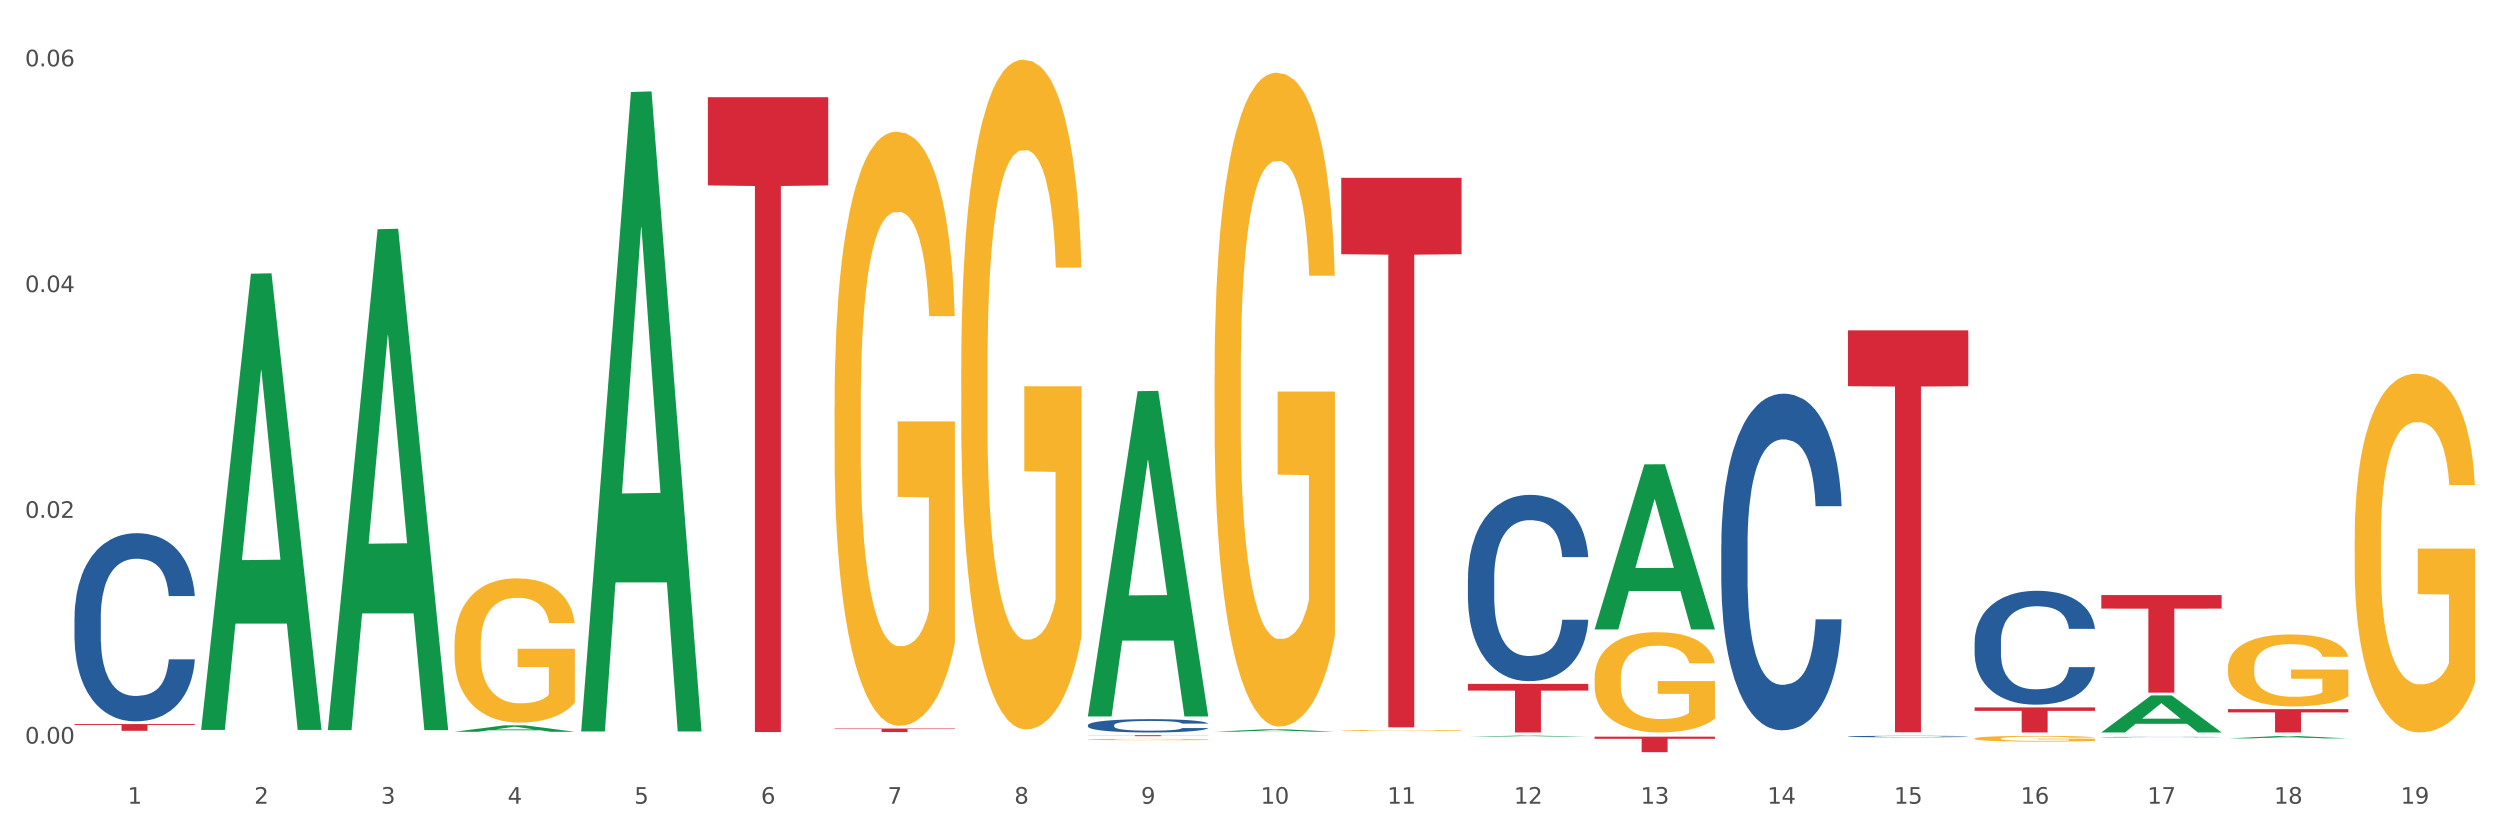 <?xml version="1.0" encoding="utf-8" standalone="no"?>
<!DOCTYPE svg PUBLIC "-//W3C//DTD SVG 1.1//EN"
  "http://www.w3.org/Graphics/SVG/1.1/DTD/svg11.dtd">
<svg xmlns:xlink="http://www.w3.org/1999/xlink" width="1080pt" height="360pt" viewBox="0 0 1080 360" xmlns="http://www.w3.org/2000/svg" version="1.1">
 <rect x="0" y="0" width="1080" height="360" fill="#333333" stroke="none"/>
 <defs>
  <style type="text/css">*{stroke-linejoin: round; stroke-linecap: butt}</style>
 </defs>
 <g id="figure_1">
  <g id="patch_1">
   <path d="M 0 360 
L 1080 360 
L 1080 0 
L 0 0 
z
" style="fill: #ffffff; stroke: #ffffff; stroke-linejoin: miter"/>
  </g>
  <g id="axes_1">
   <g id="matplotlib.axis_1">
    <g id="xtick_1">
     <g id="text_1">
      <!-- 1 -->
      <g style="fill: #4d4d4d" transform="translate(55.115 347.204) scale(0.096 -0.096)">
       <defs>
        <path id="DejaVuSans-31" d="M 794 531 
L 1825 531 
L 1825 4091 
L 703 3866 
L 703 4441 
L 1819 4666 
L 2450 4666 
L 2450 531 
L 3481 531 
L 3481 0 
L 794 0 
L 794 531 
z
" transform="scale(0.016)"/>
       </defs>
       <use xlink:href="#DejaVuSans-31"/>
      </g>
     </g>
    </g>
    <g id="xtick_2">
     <g id="text_2">
      <!-- 2 -->
      <g style="fill: #4d4d4d" transform="translate(109.839 347.204) scale(0.096 -0.096)">
       <defs>
        <path id="DejaVuSans-32" d="M 1228 531 
L 3431 531 
L 3431 0 
L 469 0 
L 469 531 
Q 828 903 1448 1529 
Q 2069 2156 2228 2338 
Q 2531 2678 2651 2914 
Q 2772 3150 2772 3378 
Q 2772 3750 2511 3984 
Q 2250 4219 1831 4219 
Q 1534 4219 1204 4116 
Q 875 4013 500 3803 
L 500 4441 
Q 881 4594 1212 4672 
Q 1544 4750 1819 4750 
Q 2544 4750 2975 4387 
Q 3406 4025 3406 3419 
Q 3406 3131 3298 2873 
Q 3191 2616 2906 2266 
Q 2828 2175 2409 1742 
Q 1991 1309 1228 531 
z
" transform="scale(0.016)"/>
       </defs>
       <use xlink:href="#DejaVuSans-32"/>
      </g>
     </g>
    </g>
    <g id="xtick_3">
     <g id="text_3">
      <!-- 3 -->
      <g style="fill: #4d4d4d" transform="translate(164.564 347.204) scale(0.096 -0.096)">
       <defs>
        <path id="DejaVuSans-33" d="M 2597 2516 
Q 3050 2419 3304 2112 
Q 3559 1806 3559 1356 
Q 3559 666 3084 287 
Q 2609 -91 1734 -91 
Q 1441 -91 1130 -33 
Q 819 25 488 141 
L 488 750 
Q 750 597 1062 519 
Q 1375 441 1716 441 
Q 2309 441 2620 675 
Q 2931 909 2931 1356 
Q 2931 1769 2642 2001 
Q 2353 2234 1838 2234 
L 1294 2234 
L 1294 2753 
L 1863 2753 
Q 2328 2753 2575 2939 
Q 2822 3125 2822 3475 
Q 2822 3834 2567 4026 
Q 2313 4219 1838 4219 
Q 1578 4219 1281 4162 
Q 984 4106 628 3988 
L 628 4550 
Q 988 4650 1302 4700 
Q 1616 4750 1894 4750 
Q 2613 4750 3031 4423 
Q 3450 4097 3450 3541 
Q 3450 3153 3228 2886 
Q 3006 2619 2597 2516 
z
" transform="scale(0.016)"/>
       </defs>
       <use xlink:href="#DejaVuSans-33"/>
      </g>
     </g>
    </g>
    <g id="xtick_4">
     <g id="text_4">
      <!-- 4 -->
      <g style="fill: #4d4d4d" transform="translate(219.288 347.204) scale(0.096 -0.096)">
       <defs>
        <path id="DejaVuSans-34" d="M 2419 4116 
L 825 1625 
L 2419 1625 
L 2419 4116 
z
M 2253 4666 
L 3047 4666 
L 3047 1625 
L 3713 1625 
L 3713 1100 
L 3047 1100 
L 3047 0 
L 2419 0 
L 2419 1100 
L 313 1100 
L 313 1709 
L 2253 4666 
z
" transform="scale(0.016)"/>
       </defs>
       <use xlink:href="#DejaVuSans-34"/>
      </g>
     </g>
    </g>
    <g id="xtick_5">
     <g id="text_5">
      <!-- 5 -->
      <g style="fill: #4d4d4d" transform="translate(274.012 347.204) scale(0.096 -0.096)">
       <defs>
        <path id="DejaVuSans-35" d="M 691 4666 
L 3169 4666 
L 3169 4134 
L 1269 4134 
L 1269 2991 
Q 1406 3038 1543 3061 
Q 1681 3084 1819 3084 
Q 2600 3084 3056 2656 
Q 3513 2228 3513 1497 
Q 3513 744 3044 326 
Q 2575 -91 1722 -91 
Q 1428 -91 1123 -41 
Q 819 9 494 109 
L 494 744 
Q 775 591 1075 516 
Q 1375 441 1709 441 
Q 2250 441 2565 725 
Q 2881 1009 2881 1497 
Q 2881 1984 2565 2268 
Q 2250 2553 1709 2553 
Q 1456 2553 1204 2497 
Q 953 2441 691 2322 
L 691 4666 
z
" transform="scale(0.016)"/>
       </defs>
       <use xlink:href="#DejaVuSans-35"/>
      </g>
     </g>
    </g>
    <g id="xtick_6">
     <g id="text_6">
      <!-- 6 -->
      <g style="fill: #4d4d4d" transform="translate(328.736 347.204) scale(0.096 -0.096)">
       <defs>
        <path id="DejaVuSans-36" d="M 2113 2584 
Q 1688 2584 1439 2293 
Q 1191 2003 1191 1497 
Q 1191 994 1439 701 
Q 1688 409 2113 409 
Q 2538 409 2786 701 
Q 3034 994 3034 1497 
Q 3034 2003 2786 2293 
Q 2538 2584 2113 2584 
z
M 3366 4563 
L 3366 3988 
Q 3128 4100 2886 4159 
Q 2644 4219 2406 4219 
Q 1781 4219 1451 3797 
Q 1122 3375 1075 2522 
Q 1259 2794 1537 2939 
Q 1816 3084 2150 3084 
Q 2853 3084 3261 2657 
Q 3669 2231 3669 1497 
Q 3669 778 3244 343 
Q 2819 -91 2113 -91 
Q 1303 -91 875 529 
Q 447 1150 447 2328 
Q 447 3434 972 4092 
Q 1497 4750 2381 4750 
Q 2619 4750 2861 4703 
Q 3103 4656 3366 4563 
z
" transform="scale(0.016)"/>
       </defs>
       <use xlink:href="#DejaVuSans-36"/>
      </g>
     </g>
    </g>
    <g id="xtick_7">
     <g id="text_7">
      <!-- 7 -->
      <g style="fill: #4d4d4d" transform="translate(383.461 347.204) scale(0.096 -0.096)">
       <defs>
        <path id="DejaVuSans-37" d="M 525 4666 
L 3525 4666 
L 3525 4397 
L 1831 0 
L 1172 0 
L 2766 4134 
L 525 4134 
L 525 4666 
z
" transform="scale(0.016)"/>
       </defs>
       <use xlink:href="#DejaVuSans-37"/>
      </g>
     </g>
    </g>
    <g id="xtick_8">
     <g id="text_8">
      <!-- 8 -->
      <g style="fill: #4d4d4d" transform="translate(438.185 347.204) scale(0.096 -0.096)">
       <defs>
        <path id="DejaVuSans-38" d="M 2034 2216 
Q 1584 2216 1326 1975 
Q 1069 1734 1069 1313 
Q 1069 891 1326 650 
Q 1584 409 2034 409 
Q 2484 409 2743 651 
Q 3003 894 3003 1313 
Q 3003 1734 2745 1975 
Q 2488 2216 2034 2216 
z
M 1403 2484 
Q 997 2584 770 2862 
Q 544 3141 544 3541 
Q 544 4100 942 4425 
Q 1341 4750 2034 4750 
Q 2731 4750 3128 4425 
Q 3525 4100 3525 3541 
Q 3525 3141 3298 2862 
Q 3072 2584 2669 2484 
Q 3125 2378 3379 2068 
Q 3634 1759 3634 1313 
Q 3634 634 3220 271 
Q 2806 -91 2034 -91 
Q 1263 -91 848 271 
Q 434 634 434 1313 
Q 434 1759 690 2068 
Q 947 2378 1403 2484 
z
M 1172 3481 
Q 1172 3119 1398 2916 
Q 1625 2713 2034 2713 
Q 2441 2713 2670 2916 
Q 2900 3119 2900 3481 
Q 2900 3844 2670 4047 
Q 2441 4250 2034 4250 
Q 1625 4250 1398 4047 
Q 1172 3844 1172 3481 
z
" transform="scale(0.016)"/>
       </defs>
       <use xlink:href="#DejaVuSans-38"/>
      </g>
     </g>
    </g>
    <g id="xtick_9">
     <g id="text_9">
      <!-- 9 -->
      <g style="fill: #4d4d4d" transform="translate(492.909 347.204) scale(0.096 -0.096)">
       <defs>
        <path id="DejaVuSans-39" d="M 703 97 
L 703 672 
Q 941 559 1184 500 
Q 1428 441 1663 441 
Q 2288 441 2617 861 
Q 2947 1281 2994 2138 
Q 2813 1869 2534 1725 
Q 2256 1581 1919 1581 
Q 1219 1581 811 2004 
Q 403 2428 403 3163 
Q 403 3881 828 4315 
Q 1253 4750 1959 4750 
Q 2769 4750 3195 4129 
Q 3622 3509 3622 2328 
Q 3622 1225 3098 567 
Q 2575 -91 1691 -91 
Q 1453 -91 1209 -44 
Q 966 3 703 97 
z
M 1959 2075 
Q 2384 2075 2632 2365 
Q 2881 2656 2881 3163 
Q 2881 3666 2632 3958 
Q 2384 4250 1959 4250 
Q 1534 4250 1286 3958 
Q 1038 3666 1038 3163 
Q 1038 2656 1286 2365 
Q 1534 2075 1959 2075 
z
" transform="scale(0.016)"/>
       </defs>
       <use xlink:href="#DejaVuSans-39"/>
      </g>
     </g>
    </g>
    <g id="xtick_10">
     <g id="text_10">
      <!-- 10 -->
      <g style="fill: #4d4d4d" transform="translate(544.58 347.204) scale(0.096 -0.096)">
       <defs>
        <path id="DejaVuSans-30" d="M 2034 4250 
Q 1547 4250 1301 3770 
Q 1056 3291 1056 2328 
Q 1056 1369 1301 889 
Q 1547 409 2034 409 
Q 2525 409 2770 889 
Q 3016 1369 3016 2328 
Q 3016 3291 2770 3770 
Q 2525 4250 2034 4250 
z
M 2034 4750 
Q 2819 4750 3233 4129 
Q 3647 3509 3647 2328 
Q 3647 1150 3233 529 
Q 2819 -91 2034 -91 
Q 1250 -91 836 529 
Q 422 1150 422 2328 
Q 422 3509 836 4129 
Q 1250 4750 2034 4750 
z
" transform="scale(0.016)"/>
       </defs>
       <use xlink:href="#DejaVuSans-31"/>
       <use xlink:href="#DejaVuSans-30" transform="translate(63.623 0)"/>
      </g>
     </g>
    </g>
    <g id="xtick_11">
     <g id="text_11">
      <!-- 11 -->
      <g style="fill: #4d4d4d" transform="translate(599.304 347.204) scale(0.096 -0.096)">
       <use xlink:href="#DejaVuSans-31"/>
       <use xlink:href="#DejaVuSans-31" transform="translate(63.623 0)"/>
      </g>
     </g>
    </g>
    <g id="xtick_12">
     <g id="text_12">
      <!-- 12 -->
      <g style="fill: #4d4d4d" transform="translate(654.028 347.204) scale(0.096 -0.096)">
       <use xlink:href="#DejaVuSans-31"/>
       <use xlink:href="#DejaVuSans-32" transform="translate(63.623 0)"/>
      </g>
     </g>
    </g>
    <g id="xtick_13">
     <g id="text_13">
      <!-- 13 -->
      <g style="fill: #4d4d4d" transform="translate(708.752 347.204) scale(0.096 -0.096)">
       <use xlink:href="#DejaVuSans-31"/>
       <use xlink:href="#DejaVuSans-33" transform="translate(63.623 0)"/>
      </g>
     </g>
    </g>
    <g id="xtick_14">
     <g id="text_14">
      <!-- 14 -->
      <g style="fill: #4d4d4d" transform="translate(763.477 347.204) scale(0.096 -0.096)">
       <use xlink:href="#DejaVuSans-31"/>
       <use xlink:href="#DejaVuSans-34" transform="translate(63.623 0)"/>
      </g>
     </g>
    </g>
    <g id="xtick_15">
     <g id="text_15">
      <!-- 15 -->
      <g style="fill: #4d4d4d" transform="translate(818.201 347.204) scale(0.096 -0.096)">
       <use xlink:href="#DejaVuSans-31"/>
       <use xlink:href="#DejaVuSans-35" transform="translate(63.623 0)"/>
      </g>
     </g>
    </g>
    <g id="xtick_16">
     <g id="text_16">
      <!-- 16 -->
      <g style="fill: #4d4d4d" transform="translate(872.925 347.204) scale(0.096 -0.096)">
       <use xlink:href="#DejaVuSans-31"/>
       <use xlink:href="#DejaVuSans-36" transform="translate(63.623 0)"/>
      </g>
     </g>
    </g>
    <g id="xtick_17">
     <g id="text_17">
      <!-- 17 -->
      <g style="fill: #4d4d4d" transform="translate(927.649 347.204) scale(0.096 -0.096)">
       <use xlink:href="#DejaVuSans-31"/>
       <use xlink:href="#DejaVuSans-37" transform="translate(63.623 0)"/>
      </g>
     </g>
    </g>
    <g id="xtick_18">
     <g id="text_18">
      <!-- 18 -->
      <g style="fill: #4d4d4d" transform="translate(982.374 347.204) scale(0.096 -0.096)">
       <use xlink:href="#DejaVuSans-31"/>
       <use xlink:href="#DejaVuSans-38" transform="translate(63.623 0)"/>
      </g>
     </g>
    </g>
    <g id="xtick_19">
     <g id="text_19">
      <!-- 19 -->
      <g style="fill: #4d4d4d" transform="translate(1037.098 347.204) scale(0.096 -0.096)">
       <use xlink:href="#DejaVuSans-31"/>
       <use xlink:href="#DejaVuSans-39" transform="translate(63.623 0)"/>
      </g>
     </g>
    </g>
    <g id="xtick_20"/>
    <g id="xtick_21"/>
    <g id="xtick_22"/>
    <g id="xtick_23"/>
    <g id="xtick_24"/>
    <g id="xtick_25"/>
    <g id="xtick_26"/>
    <g id="xtick_27"/>
    <g id="xtick_28"/>
    <g id="xtick_29"/>
    <g id="xtick_30"/>
    <g id="xtick_31"/>
    <g id="xtick_32"/>
    <g id="xtick_33"/>
    <g id="xtick_34"/>
    <g id="xtick_35"/>
    <g id="xtick_36"/>
    <g id="xtick_37"/>
   </g>
   <g id="matplotlib.axis_2">
    <g id="ytick_1">
     <g id="text_20">
      <!-- 0.00 -->
      <g style="fill: #4d4d4d" transform="translate(10.8 321.236) scale(0.096 -0.096)">
       <defs>
        <path id="DejaVuSans-2e" d="M 684 794 
L 1344 794 
L 1344 0 
L 684 0 
L 684 794 
z
" transform="scale(0.016)"/>
       </defs>
       <use xlink:href="#DejaVuSans-30"/>
       <use xlink:href="#DejaVuSans-2e" transform="translate(63.623 0)"/>
       <use xlink:href="#DejaVuSans-30" transform="translate(95.41 0)"/>
       <use xlink:href="#DejaVuSans-30" transform="translate(159.033 0)"/>
      </g>
     </g>
    </g>
    <g id="ytick_2">
     <g id="text_21">
      <!-- 0.02 -->
      <g style="fill: #4d4d4d" transform="translate(10.8 223.71) scale(0.096 -0.096)">
       <use xlink:href="#DejaVuSans-30"/>
       <use xlink:href="#DejaVuSans-2e" transform="translate(63.623 0)"/>
       <use xlink:href="#DejaVuSans-30" transform="translate(95.41 0)"/>
       <use xlink:href="#DejaVuSans-32" transform="translate(159.033 0)"/>
      </g>
     </g>
    </g>
    <g id="ytick_3">
     <g id="text_22">
      <!-- 0.04 -->
      <g style="fill: #4d4d4d" transform="translate(10.8 126.184) scale(0.096 -0.096)">
       <use xlink:href="#DejaVuSans-30"/>
       <use xlink:href="#DejaVuSans-2e" transform="translate(63.623 0)"/>
       <use xlink:href="#DejaVuSans-30" transform="translate(95.41 0)"/>
       <use xlink:href="#DejaVuSans-34" transform="translate(159.033 0)"/>
      </g>
     </g>
    </g>
    <g id="ytick_4">
     <g id="text_23">
      <!-- 0.06 -->
      <g style="fill: #4d4d4d" transform="translate(10.8 28.657) scale(0.096 -0.096)">
       <use xlink:href="#DejaVuSans-30"/>
       <use xlink:href="#DejaVuSans-2e" transform="translate(63.623 0)"/>
       <use xlink:href="#DejaVuSans-30" transform="translate(95.41 0)"/>
       <use xlink:href="#DejaVuSans-36" transform="translate(159.033 0)"/>
      </g>
     </g>
    </g>
    <g id="ytick_5"/>
    <g id="ytick_6"/>
    <g id="ytick_7"/>
   </g>
   <g id="PolyCollection_1">
    <path d="M 86.899 314.947 
L 86.953 314.762 
L 108.391 118.241 
L 117.288 118.056 
L 138.887 315.317 
L 128.597 315.317 
L 123.934 269.382 
L 101.799 269.382 
L 101.638 270.123 
L 97.136 315.317 
L 86.899 315.317 
L 86.899 314.947 
L 104.586 241.969 
L 121.147 241.784 
L 112.947 160.101 
L 112.84 159.731 
L 112.733 160.287 
L 104.532 241.784 
L 104.586 241.969 
L 86.899 314.947 
z
" clip-path="url(#p350caa1c01)" style="fill: #109648"/>
    <path d="M 907.763 257.056 
L 959.751 257.056 
L 959.751 262.918 
L 939.301 262.958 
L 939.301 299.24 
L 928.09 299.24 
L 928.09 262.958 
L 907.763 262.918 
L 907.763 257.095 
L 907.763 257.056 
z
" clip-path="url(#p350caa1c01)" style="fill: #d62839"/>
    <path d="M 853.039 305.589 
L 905.027 305.589 
L 905.027 307.094 
L 884.577 307.104 
L 884.577 316.422 
L 873.366 316.422 
L 873.366 307.104 
L 853.039 307.094 
L 853.039 305.599 
L 853.039 305.589 
z
" clip-path="url(#p350caa1c01)" style="fill: #d62839"/>
    <path d="M 798.315 142.701 
L 850.303 142.701 
L 850.303 166.831 
L 829.853 166.994 
L 829.853 316.337 
L 818.642 316.337 
L 818.642 166.994 
L 798.315 166.831 
L 798.315 142.864 
L 798.315 142.701 
z
" clip-path="url(#p350caa1c01)" style="fill: #d62839"/>
    <path d="M 688.866 318.227 
L 740.854 318.227 
L 740.854 319.161 
L 720.404 319.167 
L 720.404 324.95 
L 709.193 324.95 
L 709.193 319.167 
L 688.866 319.161 
L 688.866 318.233 
L 688.866 318.227 
z
" clip-path="url(#p350caa1c01)" style="fill: #d62839"/>
    <path d="M 634.142 295.427 
L 686.13 295.427 
L 686.13 298.345 
L 665.68 298.365 
L 665.68 316.422 
L 654.469 316.422 
L 654.469 298.365 
L 634.142 298.345 
L 634.142 295.447 
L 634.142 295.427 
z
" clip-path="url(#p350caa1c01)" style="fill: #d62839"/>
    <path d="M 579.418 76.814 
L 631.406 76.814 
L 631.406 109.805 
L 610.956 110.028 
L 610.956 314.211 
L 599.745 314.211 
L 599.745 110.028 
L 579.418 109.805 
L 579.418 77.037 
L 579.418 76.814 
z
" clip-path="url(#p350caa1c01)" style="fill: #d62839"/>
    <path d="M 469.969 317.589 
L 521.957 317.589 
L 521.957 317.651 
L 501.507 317.652 
L 501.507 318.037 
L 490.296 318.037 
L 490.296 317.652 
L 469.969 317.651 
L 469.969 317.59 
L 469.969 317.589 
z
" clip-path="url(#p350caa1c01)" style="fill: #d62839"/>
    <path d="M 360.521 314.736 
L 412.509 314.736 
L 412.509 314.945 
L 392.058 314.947 
L 392.058 316.243 
L 380.848 316.243 
L 380.848 314.947 
L 360.521 314.945 
L 360.521 314.737 
L 360.521 314.736 
z
" clip-path="url(#p350caa1c01)" style="fill: #d62839"/>
    <path d="M 305.796 41.983 
L 357.784 41.983 
L 357.784 80.097 
L 337.334 80.354 
L 337.334 316.245 
L 326.123 316.245 
L 326.123 80.354 
L 305.796 80.097 
L 305.796 42.241 
L 305.796 41.983 
z
" clip-path="url(#p350caa1c01)" style="fill: #d62839"/>
    <path d="M 32.175 312.8 
L 84.163 312.8 
L 84.163 313.205 
L 63.713 313.207 
L 63.713 315.714 
L 52.502 315.714 
L 52.502 313.207 
L 32.175 313.205 
L 32.175 312.802 
L 32.175 312.8 
z
" clip-path="url(#p350caa1c01)" style="fill: #d62839"/>
    <path d="M 32.175 266.863 
L 32.236 266.788 
L 32.236 264.709 
L 32.421 261.888 
L 33.097 256.691 
L 33.957 252.756 
L 35.432 248.153 
L 36.231 246.222 
L 37.275 244.069 
L 39.426 240.58 
L 41.884 237.61 
L 43.605 235.977 
L 44.895 234.937 
L 47.784 233.081 
L 49.443 232.264 
L 51.164 231.596 
L 52.638 231.151 
L 55.096 230.631 
L 57.063 230.408 
L 59.337 230.334 
L 61.242 230.408 
L 63.761 230.705 
L 67.448 231.596 
L 68.862 232.116 
L 70.767 233.007 
L 72.733 234.195 
L 74.331 235.383 
L 76.174 237.09 
L 78.079 239.318 
L 79.923 242.139 
L 81.213 244.738 
L 82.258 247.485 
L 83.18 250.826 
L 83.856 254.464 
L 84.163 257.508 
L 72.917 257.508 
L 72.61 254.761 
L 71.996 251.791 
L 71.381 249.786 
L 70.705 248.153 
L 69.66 246.297 
L 68.739 245.109 
L 67.202 243.698 
L 65.789 242.807 
L 64.621 242.287 
L 63.208 241.842 
L 60.197 241.397 
L 58.046 241.397 
L 56.694 241.545 
L 55.035 241.916 
L 53.622 242.436 
L 51.962 243.327 
L 50.672 244.292 
L 49.381 245.554 
L 48.644 246.445 
L 47.538 248.079 
L 46.8 249.415 
L 45.817 251.717 
L 45.264 253.35 
L 44.281 257.582 
L 43.851 260.7 
L 43.666 262.853 
L 43.544 265.229 
L 43.544 276.811 
L 43.912 282.009 
L 44.22 284.236 
L 44.711 286.76 
L 45.633 290.027 
L 46.985 293.22 
L 48.398 295.521 
L 49.566 296.932 
L 50.672 297.971 
L 51.778 298.788 
L 53.13 299.53 
L 54.236 299.976 
L 55.895 300.421 
L 57.862 300.644 
L 59.398 300.644 
L 62.532 300.273 
L 63.945 299.902 
L 65.297 299.382 
L 66.772 298.565 
L 67.94 297.674 
L 68.616 297.006 
L 69.722 295.595 
L 70.582 294.111 
L 71.32 292.403 
L 71.811 290.918 
L 72.364 288.691 
L 72.795 286.166 
L 72.917 284.83 
L 84.163 284.83 
L 83.917 287.503 
L 83.487 290.101 
L 82.627 293.591 
L 81.951 295.595 
L 80.906 298.046 
L 79.8 300.124 
L 78.264 302.426 
L 76.85 304.134 
L 75.375 305.619 
L 73.778 306.955 
L 70.89 308.811 
L 69.845 309.331 
L 67.633 310.222 
L 65.912 310.741 
L 63.392 311.261 
L 60.811 311.558 
L 58.108 311.632 
L 55.711 311.484 
L 53.069 311.038 
L 51.409 310.593 
L 49.566 309.925 
L 47.415 308.885 
L 45.387 307.623 
L 43.482 306.138 
L 41.7 304.431 
L 40.041 302.5 
L 37.89 299.308 
L 36.292 296.189 
L 35.125 293.294 
L 34.326 290.844 
L 33.527 287.725 
L 33.097 285.572 
L 32.421 280.375 
L 32.175 275.549 
L 32.175 266.863 
z
" clip-path="url(#p350caa1c01)" style="fill: #255c99"/>
    <path d="M 469.969 313.256 
L 470.031 313.251 
L 470.031 313.104 
L 470.215 312.905 
L 470.891 312.537 
L 471.751 312.259 
L 473.226 311.934 
L 474.025 311.797 
L 475.07 311.645 
L 477.22 311.398 
L 479.679 311.188 
L 481.399 311.073 
L 482.69 310.999 
L 485.578 310.868 
L 487.237 310.81 
L 488.958 310.763 
L 490.433 310.732 
L 492.891 310.695 
L 494.857 310.679 
L 497.131 310.674 
L 499.036 310.679 
L 501.555 310.7 
L 505.242 310.763 
L 506.656 310.8 
L 508.561 310.863 
L 510.527 310.947 
L 512.125 311.031 
L 513.969 311.151 
L 515.874 311.309 
L 517.717 311.508 
L 519.008 311.692 
L 520.052 311.886 
L 520.974 312.123 
L 521.65 312.38 
L 521.957 312.595 
L 510.712 312.595 
L 510.404 312.401 
L 509.79 312.191 
L 509.175 312.049 
L 508.499 311.934 
L 507.455 311.802 
L 506.533 311.718 
L 504.997 311.619 
L 503.583 311.556 
L 502.416 311.519 
L 501.002 311.487 
L 497.991 311.456 
L 495.84 311.456 
L 494.488 311.466 
L 492.829 311.493 
L 491.416 311.529 
L 489.757 311.592 
L 488.466 311.661 
L 487.176 311.75 
L 486.438 311.813 
L 485.332 311.928 
L 484.595 312.023 
L 483.611 312.186 
L 483.058 312.301 
L 482.075 312.6 
L 481.645 312.821 
L 481.461 312.973 
L 481.338 313.141 
L 481.338 313.96 
L 481.706 314.327 
L 482.014 314.485 
L 482.505 314.663 
L 483.427 314.894 
L 484.779 315.12 
L 486.192 315.283 
L 487.36 315.382 
L 488.466 315.456 
L 489.572 315.514 
L 490.924 315.566 
L 492.03 315.598 
L 493.69 315.629 
L 495.656 315.645 
L 497.192 315.645 
L 500.326 315.619 
L 501.74 315.592 
L 503.092 315.556 
L 504.566 315.498 
L 505.734 315.435 
L 506.41 315.388 
L 507.516 315.288 
L 508.376 315.183 
L 509.114 315.062 
L 509.605 314.957 
L 510.159 314.8 
L 510.589 314.621 
L 510.712 314.527 
L 521.957 314.527 
L 521.711 314.716 
L 521.281 314.899 
L 520.421 315.146 
L 519.745 315.288 
L 518.7 315.461 
L 517.594 315.608 
L 516.058 315.771 
L 514.645 315.892 
L 513.17 315.997 
L 511.572 316.091 
L 508.684 316.222 
L 507.639 316.259 
L 505.427 316.322 
L 503.706 316.359 
L 501.187 316.396 
L 498.606 316.417 
L 495.902 316.422 
L 493.505 316.411 
L 490.863 316.38 
L 489.204 316.348 
L 487.36 316.301 
L 485.209 316.228 
L 483.181 316.138 
L 481.276 316.033 
L 479.494 315.913 
L 477.835 315.776 
L 475.684 315.55 
L 474.086 315.33 
L 472.919 315.125 
L 472.12 314.952 
L 471.321 314.731 
L 470.891 314.579 
L 470.215 314.212 
L 469.969 313.871 
L 469.969 313.256 
z
" clip-path="url(#p350caa1c01)" style="fill: #255c99"/>
    <path d="M 634.142 249.934 
L 634.203 249.86 
L 634.203 247.802 
L 634.388 245.009 
L 635.064 239.863 
L 635.924 235.967 
L 637.399 231.409 
L 638.198 229.498 
L 639.243 227.366 
L 641.393 223.911 
L 643.851 220.971 
L 645.572 219.354 
L 646.863 218.325 
L 649.751 216.487 
L 651.41 215.678 
L 653.131 215.017 
L 654.605 214.576 
L 657.063 214.061 
L 659.03 213.841 
L 661.304 213.767 
L 663.209 213.841 
L 665.728 214.135 
L 669.415 215.017 
L 670.829 215.531 
L 672.734 216.413 
L 674.7 217.59 
L 676.298 218.766 
L 678.141 220.456 
L 680.046 222.662 
L 681.89 225.455 
L 683.18 228.028 
L 684.225 230.748 
L 685.147 234.056 
L 685.823 237.658 
L 686.13 240.672 
L 674.884 240.672 
L 674.577 237.952 
L 673.963 235.011 
L 673.348 233.027 
L 672.672 231.409 
L 671.628 229.572 
L 670.706 228.395 
L 669.169 226.999 
L 667.756 226.117 
L 666.588 225.602 
L 665.175 225.161 
L 662.164 224.72 
L 660.013 224.72 
L 658.661 224.867 
L 657.002 225.235 
L 655.589 225.749 
L 653.929 226.631 
L 652.639 227.587 
L 651.348 228.837 
L 650.611 229.719 
L 649.505 231.336 
L 648.768 232.659 
L 647.784 234.938 
L 647.231 236.555 
L 646.248 240.745 
L 645.818 243.832 
L 645.633 245.964 
L 645.511 248.317 
L 645.511 259.784 
L 645.879 264.93 
L 646.187 267.135 
L 646.678 269.634 
L 647.6 272.869 
L 648.952 276.03 
L 650.365 278.308 
L 651.533 279.705 
L 652.639 280.734 
L 653.745 281.543 
L 655.097 282.278 
L 656.203 282.719 
L 657.862 283.16 
L 659.829 283.381 
L 661.365 283.381 
L 664.499 283.013 
L 665.913 282.646 
L 667.264 282.131 
L 668.739 281.322 
L 669.907 280.44 
L 670.583 279.779 
L 671.689 278.382 
L 672.549 276.912 
L 673.287 275.221 
L 673.778 273.751 
L 674.331 271.546 
L 674.762 269.046 
L 674.884 267.723 
L 686.13 267.723 
L 685.884 270.369 
L 685.454 272.942 
L 684.594 276.397 
L 683.918 278.382 
L 682.873 280.808 
L 681.767 282.866 
L 680.231 285.145 
L 678.817 286.836 
L 677.342 288.306 
L 675.745 289.629 
L 672.857 291.467 
L 671.812 291.981 
L 669.6 292.863 
L 667.879 293.378 
L 665.359 293.892 
L 662.778 294.187 
L 660.075 294.26 
L 657.678 294.113 
L 655.036 293.672 
L 653.376 293.231 
L 651.533 292.569 
L 649.382 291.54 
L 647.354 290.291 
L 645.449 288.82 
L 643.667 287.13 
L 642.008 285.218 
L 639.857 282.057 
L 638.259 278.97 
L 637.092 276.103 
L 636.293 273.677 
L 635.494 270.59 
L 635.064 268.458 
L 634.388 263.313 
L 634.142 258.534 
L 634.142 249.934 
z
" clip-path="url(#p350caa1c01)" style="fill: #255c99"/>
    <path d="M 743.591 235.41 
L 743.652 235.277 
L 743.652 231.558 
L 743.836 226.511 
L 744.512 217.214 
L 745.373 210.174 
L 746.848 201.94 
L 747.646 198.486 
L 748.691 194.635 
L 750.842 188.392 
L 753.3 183.08 
L 755.021 180.158 
L 756.311 178.298 
L 759.199 174.978 
L 760.858 173.517 
L 762.579 172.321 
L 764.054 171.524 
L 766.512 170.595 
L 768.478 170.196 
L 770.752 170.063 
L 772.657 170.196 
L 775.177 170.728 
L 778.864 172.321 
L 780.277 173.251 
L 782.182 174.845 
L 784.149 176.97 
L 785.746 179.095 
L 787.59 182.15 
L 789.495 186.134 
L 791.338 191.181 
L 792.629 195.83 
L 793.674 200.744 
L 794.595 206.721 
L 795.271 213.229 
L 795.579 218.675 
L 784.333 218.675 
L 784.026 213.76 
L 783.411 208.448 
L 782.797 204.862 
L 782.121 201.94 
L 781.076 198.619 
L 780.154 196.494 
L 778.618 193.971 
L 777.205 192.377 
L 776.037 191.447 
L 774.624 190.65 
L 771.613 189.853 
L 769.462 189.853 
L 768.11 190.119 
L 766.451 190.783 
L 765.037 191.713 
L 763.378 193.306 
L 762.088 195.033 
L 760.797 197.291 
L 760.06 198.885 
L 758.953 201.807 
L 758.216 204.197 
L 757.233 208.315 
L 756.68 211.237 
L 755.697 218.807 
L 755.266 224.386 
L 755.082 228.237 
L 754.959 232.488 
L 754.959 253.207 
L 755.328 262.504 
L 755.635 266.489 
L 756.127 271.005 
L 757.048 276.849 
L 758.4 282.56 
L 759.814 286.677 
L 760.981 289.201 
L 762.088 291.06 
L 763.194 292.521 
L 764.546 293.849 
L 765.652 294.646 
L 767.311 295.443 
L 769.277 295.841 
L 770.814 295.841 
L 773.948 295.177 
L 775.361 294.513 
L 776.713 293.583 
L 778.188 292.123 
L 779.355 290.529 
L 780.031 289.333 
L 781.138 286.81 
L 781.998 284.153 
L 782.735 281.099 
L 783.227 278.442 
L 783.78 274.458 
L 784.21 269.942 
L 784.333 267.551 
L 795.579 267.551 
L 795.333 272.333 
L 794.903 276.981 
L 794.042 283.224 
L 793.366 286.81 
L 792.322 291.193 
L 791.216 294.912 
L 789.679 299.029 
L 788.266 302.084 
L 786.791 304.74 
L 785.193 307.131 
L 782.305 310.451 
L 781.26 311.381 
L 779.048 312.975 
L 777.327 313.905 
L 774.808 314.834 
L 772.227 315.366 
L 769.523 315.498 
L 767.127 315.233 
L 764.484 314.436 
L 762.825 313.639 
L 760.981 312.444 
L 758.831 310.584 
L 756.803 308.326 
L 754.898 305.67 
L 753.116 302.615 
L 751.456 299.162 
L 749.306 293.451 
L 747.708 287.872 
L 746.54 282.692 
L 745.741 278.31 
L 744.943 272.731 
L 744.512 268.879 
L 743.836 259.582 
L 743.591 250.949 
L 743.591 235.41 
z
" clip-path="url(#p350caa1c01)" style="fill: #255c99"/>
    <path d="M 798.315 318.159 
L 798.376 318.158 
L 798.376 318.141 
L 798.561 318.118 
L 799.237 318.076 
L 800.097 318.044 
L 801.572 318.007 
L 802.371 317.991 
L 803.415 317.974 
L 805.566 317.945 
L 808.024 317.921 
L 809.745 317.908 
L 811.035 317.899 
L 813.924 317.884 
L 815.583 317.878 
L 817.303 317.872 
L 818.778 317.869 
L 821.236 317.864 
L 823.203 317.863 
L 825.476 317.862 
L 827.381 317.863 
L 829.901 317.865 
L 833.588 317.872 
L 835.001 317.877 
L 836.906 317.884 
L 838.873 317.893 
L 840.471 317.903 
L 842.314 317.917 
L 844.219 317.935 
L 846.063 317.958 
L 847.353 317.979 
L 848.398 318.001 
L 849.32 318.028 
L 849.996 318.058 
L 850.303 318.083 
L 839.057 318.083 
L 838.75 318.06 
L 838.135 318.036 
L 837.521 318.02 
L 836.845 318.007 
L 835.8 317.992 
L 834.879 317.982 
L 833.342 317.971 
L 831.929 317.963 
L 830.761 317.959 
L 829.348 317.955 
L 826.337 317.952 
L 824.186 317.952 
L 822.834 317.953 
L 821.175 317.956 
L 819.761 317.96 
L 818.102 317.968 
L 816.812 317.975 
L 815.521 317.986 
L 814.784 317.993 
L 813.678 318.006 
L 812.94 318.017 
L 811.957 318.036 
L 811.404 318.049 
L 810.421 318.083 
L 809.991 318.109 
L 809.806 318.126 
L 809.683 318.145 
L 809.683 318.239 
L 810.052 318.282 
L 810.359 318.3 
L 810.851 318.32 
L 811.773 318.347 
L 813.125 318.373 
L 814.538 318.391 
L 815.706 318.403 
L 816.812 318.411 
L 817.918 318.418 
L 819.27 318.424 
L 820.376 318.427 
L 822.035 318.431 
L 824.002 318.433 
L 825.538 318.433 
L 828.672 318.43 
L 830.085 318.427 
L 831.437 318.423 
L 832.912 318.416 
L 834.08 318.409 
L 834.756 318.403 
L 835.862 318.392 
L 836.722 318.38 
L 837.46 318.366 
L 837.951 318.354 
L 838.504 318.336 
L 838.934 318.315 
L 839.057 318.304 
L 850.303 318.304 
L 850.057 318.326 
L 849.627 318.347 
L 848.767 318.376 
L 848.091 318.392 
L 847.046 318.412 
L 845.94 318.429 
L 844.404 318.447 
L 842.99 318.461 
L 841.515 318.473 
L 839.918 318.484 
L 837.029 318.499 
L 835.985 318.503 
L 833.772 318.511 
L 832.052 318.515 
L 829.532 318.519 
L 826.951 318.521 
L 824.247 318.522 
L 821.851 318.521 
L 819.208 318.517 
L 817.549 318.514 
L 815.706 318.508 
L 813.555 318.5 
L 811.527 318.49 
L 809.622 318.477 
L 807.84 318.464 
L 806.181 318.448 
L 804.03 318.422 
L 802.432 318.397 
L 801.265 318.373 
L 800.466 318.353 
L 799.667 318.328 
L 799.237 318.311 
L 798.561 318.268 
L 798.315 318.229 
L 798.315 318.159 
z
" clip-path="url(#p350caa1c01)" style="fill: #255c99"/>
    <path d="M 853.039 277.326 
L 853.101 277.281 
L 853.101 276.023 
L 853.285 274.316 
L 853.961 271.171 
L 854.821 268.789 
L 856.296 266.003 
L 857.095 264.835 
L 858.14 263.532 
L 860.29 261.42 
L 862.748 259.623 
L 864.469 258.634 
L 865.76 258.005 
L 868.648 256.882 
L 870.307 256.387 
L 872.028 255.983 
L 873.503 255.713 
L 875.961 255.399 
L 877.927 255.264 
L 880.201 255.219 
L 882.106 255.264 
L 884.625 255.444 
L 888.312 255.983 
L 889.726 256.298 
L 891.631 256.837 
L 893.597 257.556 
L 895.195 258.275 
L 897.038 259.308 
L 898.943 260.656 
L 900.787 262.364 
L 902.077 263.936 
L 903.122 265.599 
L 904.044 267.621 
L 904.72 269.823 
L 905.027 271.665 
L 893.782 271.665 
L 893.474 270.002 
L 892.86 268.205 
L 892.245 266.992 
L 891.569 266.003 
L 890.525 264.88 
L 889.603 264.161 
L 888.067 263.307 
L 886.653 262.768 
L 885.486 262.453 
L 884.072 262.184 
L 881.061 261.914 
L 878.91 261.914 
L 877.558 262.004 
L 875.899 262.229 
L 874.486 262.543 
L 872.827 263.083 
L 871.536 263.667 
L 870.246 264.431 
L 869.508 264.97 
L 868.402 265.958 
L 867.665 266.767 
L 866.681 268.16 
L 866.128 269.149 
L 865.145 271.71 
L 864.715 273.597 
L 864.531 274.9 
L 864.408 276.338 
L 864.408 283.348 
L 864.776 286.493 
L 865.084 287.841 
L 865.575 289.369 
L 866.497 291.346 
L 867.849 293.278 
L 869.262 294.671 
L 870.43 295.524 
L 871.536 296.154 
L 872.642 296.648 
L 873.994 297.097 
L 875.1 297.367 
L 876.759 297.636 
L 878.726 297.771 
L 880.262 297.771 
L 883.396 297.546 
L 884.81 297.322 
L 886.162 297.007 
L 887.636 296.513 
L 888.804 295.974 
L 889.48 295.569 
L 890.586 294.716 
L 891.446 293.817 
L 892.184 292.784 
L 892.675 291.885 
L 893.228 290.537 
L 893.659 289.009 
L 893.782 288.2 
L 905.027 288.2 
L 904.781 289.818 
L 904.351 291.391 
L 903.491 293.502 
L 902.815 294.716 
L 901.77 296.198 
L 900.664 297.457 
L 899.128 298.85 
L 897.714 299.883 
L 896.24 300.782 
L 894.642 301.591 
L 891.754 302.714 
L 890.709 303.028 
L 888.497 303.568 
L 886.776 303.882 
L 884.257 304.197 
L 881.676 304.376 
L 878.972 304.421 
L 876.575 304.331 
L 873.933 304.062 
L 872.273 303.792 
L 870.43 303.388 
L 868.279 302.759 
L 866.251 301.995 
L 864.346 301.096 
L 862.564 300.063 
L 860.905 298.895 
L 858.754 296.962 
L 857.156 295.075 
L 855.989 293.323 
L 855.19 291.84 
L 854.391 289.953 
L 853.961 288.65 
L 853.285 285.504 
L 853.039 282.584 
L 853.039 277.326 
z
" clip-path="url(#p350caa1c01)" style="fill: #255c99"/>
    <path d="M 907.763 318.443 
L 907.825 318.443 
L 907.825 318.436 
L 908.009 318.427 
L 908.685 318.411 
L 909.545 318.398 
L 911.02 318.383 
L 911.819 318.377 
L 912.864 318.37 
L 915.015 318.359 
L 917.473 318.349 
L 919.193 318.344 
L 920.484 318.341 
L 923.372 318.335 
L 925.031 318.332 
L 926.752 318.33 
L 928.227 318.328 
L 930.685 318.327 
L 932.651 318.326 
L 934.925 318.326 
L 936.83 318.326 
L 939.35 318.327 
L 943.037 318.33 
L 944.45 318.331 
L 946.355 318.334 
L 948.321 318.338 
L 949.919 318.342 
L 951.763 318.347 
L 953.668 318.355 
L 955.511 318.364 
L 956.802 318.372 
L 957.846 318.381 
L 958.768 318.392 
L 959.444 318.403 
L 959.751 318.413 
L 948.506 318.413 
L 948.199 318.404 
L 947.584 318.395 
L 946.97 318.388 
L 946.294 318.383 
L 945.249 318.377 
L 944.327 318.373 
L 942.791 318.369 
L 941.377 318.366 
L 940.21 318.364 
L 938.796 318.363 
L 935.785 318.361 
L 933.635 318.361 
L 932.283 318.362 
L 930.623 318.363 
L 929.21 318.365 
L 927.551 318.368 
L 926.26 318.371 
L 924.97 318.375 
L 924.232 318.378 
L 923.126 318.383 
L 922.389 318.387 
L 921.406 318.395 
L 920.853 318.4 
L 919.869 318.413 
L 919.439 318.423 
L 919.255 318.43 
L 919.132 318.438 
L 919.132 318.475 
L 919.501 318.492 
L 919.808 318.499 
L 920.3 318.507 
L 921.221 318.518 
L 922.573 318.528 
L 923.987 318.536 
L 925.154 318.54 
L 926.26 318.544 
L 927.366 318.546 
L 928.718 318.549 
L 929.825 318.55 
L 931.484 318.551 
L 933.45 318.552 
L 934.986 318.552 
L 938.12 318.551 
L 939.534 318.55 
L 940.886 318.548 
L 942.361 318.545 
L 943.528 318.543 
L 944.204 318.54 
L 945.31 318.536 
L 946.171 318.531 
L 946.908 318.526 
L 947.4 318.521 
L 947.953 318.514 
L 948.383 318.505 
L 948.506 318.501 
L 959.751 318.501 
L 959.506 318.51 
L 959.075 318.518 
L 958.215 318.529 
L 957.539 318.536 
L 956.495 318.544 
L 955.388 318.55 
L 953.852 318.558 
L 952.439 318.563 
L 950.964 318.568 
L 949.366 318.572 
L 946.478 318.578 
L 945.433 318.58 
L 943.221 318.583 
L 941.5 318.585 
L 938.981 318.586 
L 936.4 318.587 
L 933.696 318.587 
L 931.299 318.587 
L 928.657 318.586 
L 926.998 318.584 
L 925.154 318.582 
L 923.003 318.579 
L 920.975 318.575 
L 919.07 318.57 
L 917.288 318.564 
L 915.629 318.558 
L 913.478 318.548 
L 911.881 318.538 
L 910.713 318.528 
L 909.914 318.521 
L 909.115 318.511 
L 908.685 318.504 
L 908.009 318.487 
L 907.763 318.471 
L 907.763 318.443 
z
" clip-path="url(#p350caa1c01)" style="fill: #255c99"/>
    <path d="M 1017.212 233.042 
L 1017.273 232.9 
L 1017.273 227.805 
L 1017.396 223.417 
L 1018.01 212.802 
L 1018.931 204.026 
L 1019.606 199.356 
L 1020.281 195.534 
L 1021.079 191.713 
L 1022.061 187.75 
L 1023.841 181.946 
L 1024.946 178.974 
L 1026.296 175.86 
L 1028.751 171.331 
L 1030.531 168.783 
L 1032.373 166.66 
L 1035.38 164.113 
L 1037.344 162.98 
L 1039.431 162.131 
L 1041.948 161.565 
L 1043.85 161.423 
L 1048.024 161.848 
L 1051.584 163.122 
L 1053.303 164.113 
L 1055.512 165.811 
L 1056.679 166.943 
L 1058.581 169.208 
L 1060.546 172.18 
L 1061.896 174.728 
L 1063.921 179.54 
L 1065.456 184.353 
L 1066.868 190.297 
L 1067.604 194.402 
L 1068.157 198.223 
L 1068.648 202.611 
L 1069.139 209.546 
L 1058.09 209.546 
L 1057.661 204.593 
L 1056.986 199.922 
L 1056.004 195.393 
L 1055.144 192.562 
L 1053.671 189.023 
L 1052.321 186.759 
L 1050.909 185.06 
L 1049.19 183.645 
L 1047.84 182.937 
L 1045.937 182.371 
L 1042.193 182.513 
L 1039.677 183.645 
L 1037.958 185.06 
L 1036.853 186.334 
L 1035.871 187.75 
L 1034.766 189.731 
L 1033.477 192.703 
L 1032.557 195.393 
L 1031.636 198.79 
L 1030.899 202.186 
L 1030.224 206.149 
L 1029.672 210.396 
L 1029.242 214.783 
L 1028.874 220.162 
L 1028.567 229.079 
L 1028.567 248.469 
L 1028.69 252.857 
L 1028.997 258.66 
L 1029.365 263.048 
L 1029.979 268.285 
L 1030.531 271.823 
L 1031.575 276.919 
L 1032.741 281.165 
L 1033.662 283.854 
L 1034.582 286.118 
L 1036.178 289.232 
L 1037.958 291.78 
L 1039.493 293.337 
L 1041.579 294.752 
L 1042.991 295.318 
L 1044.219 295.602 
L 1047.226 295.602 
L 1049.375 295.177 
L 1051.768 294.186 
L 1053.61 292.912 
L 1055.144 291.355 
L 1056.863 288.808 
L 1057.968 286.402 
L 1057.968 256.82 
L 1044.464 256.679 
L 1044.464 237.005 
L 1069.2 237.005 
L 1069.2 294.752 
L 1068.157 297.725 
L 1066.99 300.414 
L 1065.763 302.82 
L 1063.921 305.792 
L 1061.712 308.623 
L 1059.748 310.605 
L 1057.661 312.303 
L 1055.206 313.86 
L 1052.014 315.275 
L 1050.05 315.841 
L 1047.595 316.266 
L 1044.71 316.408 
L 1042.193 316.125 
L 1039.738 315.417 
L 1037.16 314.143 
L 1034.644 312.303 
L 1032.741 310.463 
L 1030.838 308.198 
L 1028.813 305.226 
L 1027.217 302.395 
L 1025.989 299.848 
L 1024.639 296.592 
L 1023.166 292.346 
L 1022.061 288.525 
L 1021.079 284.562 
L 1020.035 279.466 
L 1019.299 275.079 
L 1018.562 269.559 
L 1018.133 265.454 
L 1017.642 259.085 
L 1017.273 250.168 
L 1017.212 233.042 
z
" clip-path="url(#p350caa1c01)" style="fill: #f7b32b"/>
    <path d="M 962.488 288.452 
L 962.549 288.424 
L 962.549 287.402 
L 962.672 286.521 
L 963.286 284.392 
L 964.206 282.632 
L 964.881 281.695 
L 965.557 280.928 
L 966.355 280.162 
L 967.337 279.367 
L 969.117 278.203 
L 970.221 277.607 
L 971.572 276.982 
L 974.027 276.073 
L 975.807 275.562 
L 977.648 275.137 
L 980.656 274.625 
L 982.62 274.398 
L 984.707 274.228 
L 987.223 274.114 
L 989.126 274.086 
L 993.3 274.171 
L 996.86 274.427 
L 998.579 274.625 
L 1000.788 274.966 
L 1001.954 275.193 
L 1003.857 275.648 
L 1005.821 276.244 
L 1007.172 276.755 
L 1009.197 277.72 
L 1010.732 278.685 
L 1012.143 279.878 
L 1012.88 280.701 
L 1013.432 281.468 
L 1013.923 282.348 
L 1014.414 283.739 
L 1003.366 283.739 
L 1002.936 282.745 
L 1002.261 281.808 
L 1001.279 280.9 
L 1000.42 280.332 
L 998.947 279.622 
L 997.596 279.168 
L 996.185 278.827 
L 994.466 278.543 
L 993.116 278.402 
L 991.213 278.288 
L 987.469 278.316 
L 984.952 278.543 
L 983.234 278.827 
L 982.129 279.083 
L 981.147 279.367 
L 980.042 279.764 
L 978.753 280.36 
L 977.832 280.9 
L 976.912 281.581 
L 976.175 282.263 
L 975.5 283.058 
L 974.948 283.909 
L 974.518 284.79 
L 974.15 285.868 
L 973.843 287.657 
L 973.843 291.547 
L 973.966 292.427 
L 974.272 293.591 
L 974.641 294.471 
L 975.255 295.521 
L 975.807 296.231 
L 976.85 297.253 
L 978.017 298.105 
L 978.937 298.644 
L 979.858 299.099 
L 981.454 299.723 
L 983.234 300.234 
L 984.768 300.547 
L 986.855 300.831 
L 988.267 300.944 
L 989.494 301.001 
L 992.502 301.001 
L 994.65 300.916 
L 997.044 300.717 
L 998.885 300.461 
L 1000.42 300.149 
L 1002.139 299.638 
L 1003.243 299.155 
L 1003.243 293.222 
L 989.74 293.193 
L 989.74 289.247 
L 1014.476 289.247 
L 1014.476 300.831 
L 1013.432 301.427 
L 1012.266 301.966 
L 1011.038 302.449 
L 1009.197 303.045 
L 1006.987 303.613 
L 1005.023 304.01 
L 1002.936 304.351 
L 1000.481 304.663 
L 997.29 304.947 
L 995.325 305.061 
L 992.87 305.146 
L 989.985 305.174 
L 987.469 305.118 
L 985.014 304.976 
L 982.436 304.72 
L 979.919 304.351 
L 978.017 303.982 
L 976.114 303.528 
L 974.088 302.931 
L 972.492 302.364 
L 971.265 301.853 
L 969.915 301.2 
L 968.441 300.348 
L 967.337 299.581 
L 966.355 298.786 
L 965.311 297.764 
L 964.575 296.884 
L 963.838 295.777 
L 963.408 294.954 
L 962.917 293.676 
L 962.549 291.887 
L 962.488 288.452 
z
" clip-path="url(#p350caa1c01)" style="fill: #f7b32b"/>
    <path d="M 853.039 319.045 
L 853.1 319.042 
L 853.1 318.96 
L 853.223 318.889 
L 853.837 318.717 
L 854.758 318.574 
L 855.433 318.499 
L 856.108 318.437 
L 856.906 318.375 
L 857.888 318.311 
L 859.668 318.217 
L 860.773 318.168 
L 862.123 318.118 
L 864.578 318.045 
L 866.358 318.003 
L 868.2 317.969 
L 871.207 317.928 
L 873.171 317.909 
L 875.258 317.895 
L 877.775 317.886 
L 879.678 317.884 
L 883.851 317.891 
L 887.411 317.912 
L 889.13 317.928 
L 891.34 317.955 
L 892.506 317.973 
L 894.409 318.01 
L 896.373 318.058 
L 897.723 318.1 
L 899.749 318.178 
L 901.283 318.256 
L 902.695 318.352 
L 903.431 318.418 
L 903.984 318.48 
L 904.475 318.551 
L 904.966 318.664 
L 893.918 318.664 
L 893.488 318.584 
L 892.813 318.508 
L 891.831 318.434 
L 890.971 318.389 
L 889.498 318.331 
L 888.148 318.295 
L 886.736 318.267 
L 885.018 318.244 
L 883.667 318.233 
L 881.765 318.223 
L 878.02 318.226 
L 875.504 318.244 
L 873.785 318.267 
L 872.68 318.288 
L 871.698 318.311 
L 870.594 318.343 
L 869.305 318.391 
L 868.384 318.434 
L 867.463 318.49 
L 866.727 318.545 
L 866.051 318.609 
L 865.499 318.678 
L 865.069 318.749 
L 864.701 318.836 
L 864.394 318.98 
L 864.394 319.295 
L 864.517 319.366 
L 864.824 319.46 
L 865.192 319.531 
L 865.806 319.616 
L 866.358 319.673 
L 867.402 319.756 
L 868.568 319.824 
L 869.489 319.868 
L 870.409 319.905 
L 872.005 319.955 
L 873.785 319.996 
L 875.32 320.022 
L 877.407 320.045 
L 878.818 320.054 
L 880.046 320.058 
L 883.053 320.058 
L 885.202 320.052 
L 887.596 320.035 
L 889.437 320.015 
L 890.971 319.99 
L 892.69 319.948 
L 893.795 319.909 
L 893.795 319.43 
L 880.291 319.428 
L 880.291 319.109 
L 905.027 319.109 
L 905.027 320.045 
L 903.984 320.093 
L 902.818 320.136 
L 901.59 320.175 
L 899.749 320.224 
L 897.539 320.269 
L 895.575 320.302 
L 893.488 320.329 
L 891.033 320.354 
L 887.841 320.377 
L 885.877 320.386 
L 883.422 320.393 
L 880.537 320.396 
L 878.02 320.391 
L 875.565 320.38 
L 872.987 320.359 
L 870.471 320.329 
L 868.568 320.299 
L 866.665 320.263 
L 864.64 320.214 
L 863.044 320.168 
L 861.816 320.127 
L 860.466 320.074 
L 858.993 320.006 
L 857.888 319.944 
L 856.906 319.879 
L 855.863 319.797 
L 855.126 319.726 
L 854.389 319.636 
L 853.96 319.57 
L 853.469 319.467 
L 853.1 319.322 
L 853.039 319.045 
z
" clip-path="url(#p350caa1c01)" style="fill: #f7b32b"/>
    <path d="M 688.866 293.118 
L 688.928 293.079 
L 688.928 291.654 
L 689.05 290.428 
L 689.664 287.46 
L 690.585 285.007 
L 691.26 283.702 
L 691.935 282.634 
L 692.733 281.565 
L 693.715 280.457 
L 695.495 278.835 
L 696.6 278.004 
L 697.95 277.134 
L 700.406 275.868 
L 702.186 275.156 
L 704.027 274.562 
L 707.034 273.85 
L 708.999 273.534 
L 711.086 273.296 
L 713.602 273.138 
L 715.505 273.098 
L 719.679 273.217 
L 723.239 273.573 
L 724.957 273.85 
L 727.167 274.325 
L 728.333 274.641 
L 730.236 275.275 
L 732.2 276.105 
L 733.55 276.818 
L 735.576 278.163 
L 737.11 279.508 
L 738.522 281.17 
L 739.258 282.317 
L 739.811 283.385 
L 740.302 284.612 
L 740.793 286.55 
L 729.745 286.55 
L 729.315 285.166 
L 728.64 283.86 
L 727.658 282.594 
L 726.799 281.803 
L 725.325 280.814 
L 723.975 280.181 
L 722.563 279.706 
L 720.845 279.31 
L 719.494 279.112 
L 717.592 278.954 
L 713.848 278.994 
L 711.331 279.31 
L 709.612 279.706 
L 708.508 280.062 
L 707.526 280.457 
L 706.421 281.011 
L 705.132 281.842 
L 704.211 282.594 
L 703.29 283.544 
L 702.554 284.493 
L 701.879 285.601 
L 701.326 286.788 
L 700.897 288.014 
L 700.528 289.518 
L 700.221 292.01 
L 700.221 297.431 
L 700.344 298.657 
L 700.651 300.279 
L 701.019 301.506 
L 701.633 302.97 
L 702.186 303.959 
L 703.229 305.383 
L 704.395 306.57 
L 705.316 307.322 
L 706.237 307.955 
L 707.832 308.825 
L 709.612 309.538 
L 711.147 309.973 
L 713.234 310.368 
L 714.645 310.527 
L 715.873 310.606 
L 718.881 310.606 
L 721.029 310.487 
L 723.423 310.21 
L 725.264 309.854 
L 726.799 309.419 
L 728.517 308.707 
L 729.622 308.034 
L 729.622 299.765 
L 716.119 299.725 
L 716.119 294.226 
L 740.854 294.226 
L 740.854 310.368 
L 739.811 311.199 
L 738.645 311.951 
L 737.417 312.624 
L 735.576 313.454 
L 733.366 314.246 
L 731.402 314.8 
L 729.315 315.274 
L 726.86 315.71 
L 723.668 316.105 
L 721.704 316.264 
L 719.249 316.382 
L 716.364 316.422 
L 713.848 316.343 
L 711.392 316.145 
L 708.814 315.789 
L 706.298 315.274 
L 704.395 314.76 
L 702.492 314.127 
L 700.467 313.296 
L 698.871 312.505 
L 697.643 311.793 
L 696.293 310.883 
L 694.82 309.696 
L 693.715 308.628 
L 692.733 307.52 
L 691.69 306.095 
L 690.953 304.869 
L 690.217 303.326 
L 689.787 302.178 
L 689.296 300.398 
L 688.928 297.906 
L 688.866 293.118 
z
" clip-path="url(#p350caa1c01)" style="fill: #f7b32b"/>
    <path d="M 579.418 315.589 
L 579.479 315.589 
L 579.479 315.574 
L 579.602 315.561 
L 580.216 315.53 
L 581.136 315.504 
L 581.812 315.49 
L 582.487 315.479 
L 583.285 315.468 
L 584.267 315.456 
L 586.047 315.439 
L 587.152 315.43 
L 588.502 315.421 
L 590.957 315.408 
L 592.737 315.4 
L 594.578 315.394 
L 597.586 315.387 
L 599.55 315.383 
L 601.637 315.381 
L 604.154 315.379 
L 606.056 315.379 
L 610.23 315.38 
L 613.79 315.384 
L 615.509 315.387 
L 617.718 315.392 
L 618.884 315.395 
L 620.787 315.402 
L 622.751 315.41 
L 624.102 315.418 
L 626.127 315.432 
L 627.662 315.446 
L 629.073 315.464 
L 629.81 315.476 
L 630.362 315.487 
L 630.853 315.5 
L 631.344 315.52 
L 620.296 315.52 
L 619.867 315.506 
L 619.191 315.492 
L 618.209 315.479 
L 617.35 315.47 
L 615.877 315.46 
L 614.527 315.453 
L 613.115 315.448 
L 611.396 315.444 
L 610.046 315.442 
L 608.143 315.44 
L 604.399 315.441 
L 601.882 315.444 
L 600.164 315.448 
L 599.059 315.452 
L 598.077 315.456 
L 596.972 315.462 
L 595.683 315.471 
L 594.763 315.479 
L 593.842 315.489 
L 593.105 315.499 
L 592.43 315.51 
L 591.878 315.523 
L 591.448 315.536 
L 591.08 315.551 
L 590.773 315.578 
L 590.773 315.635 
L 590.896 315.647 
L 591.203 315.664 
L 591.571 315.677 
L 592.185 315.693 
L 592.737 315.703 
L 593.78 315.718 
L 594.947 315.731 
L 595.867 315.739 
L 596.788 315.745 
L 598.384 315.754 
L 600.164 315.762 
L 601.698 315.766 
L 603.785 315.771 
L 605.197 315.772 
L 606.425 315.773 
L 609.432 315.773 
L 611.58 315.772 
L 613.974 315.769 
L 615.816 315.765 
L 617.35 315.761 
L 619.069 315.753 
L 620.173 315.746 
L 620.173 315.659 
L 606.67 315.659 
L 606.67 315.601 
L 631.406 315.601 
L 631.406 315.771 
L 630.362 315.779 
L 629.196 315.787 
L 627.969 315.794 
L 626.127 315.803 
L 623.918 315.811 
L 621.953 315.817 
L 619.867 315.822 
L 617.411 315.827 
L 614.22 315.831 
L 612.256 315.833 
L 609.8 315.834 
L 606.916 315.834 
L 604.399 315.833 
L 601.944 315.831 
L 599.366 315.828 
L 596.849 315.822 
L 594.947 315.817 
L 593.044 315.81 
L 591.018 315.801 
L 589.423 315.793 
L 588.195 315.786 
L 586.845 315.776 
L 585.372 315.763 
L 584.267 315.752 
L 583.285 315.741 
L 582.241 315.726 
L 581.505 315.713 
L 580.768 315.697 
L 580.338 315.684 
L 579.847 315.666 
L 579.479 315.64 
L 579.418 315.589 
z
" clip-path="url(#p350caa1c01)" style="fill: #f7b32b"/>
    <path d="M 524.693 161.932 
L 524.755 161.674 
L 524.755 152.386 
L 524.878 144.388 
L 525.491 125.038 
L 526.412 109.042 
L 527.087 100.528 
L 527.762 93.562 
L 528.56 86.596 
L 529.542 79.372 
L 531.322 68.794 
L 532.427 63.376 
L 533.778 57.7 
L 536.233 49.444 
L 538.013 44.8 
L 539.854 40.93 
L 542.862 36.286 
L 544.826 34.222 
L 546.913 32.674 
L 549.429 31.642 
L 551.332 31.384 
L 555.506 32.158 
L 559.066 34.48 
L 560.784 36.286 
L 562.994 39.382 
L 564.16 41.446 
L 566.063 45.574 
L 568.027 50.992 
L 569.377 55.636 
L 571.403 64.408 
L 572.937 73.18 
L 574.349 84.016 
L 575.086 91.498 
L 575.638 98.464 
L 576.129 106.462 
L 576.62 119.104 
L 565.572 119.104 
L 565.142 110.074 
L 564.467 101.56 
L 563.485 93.304 
L 562.626 88.144 
L 561.153 81.694 
L 559.802 77.566 
L 558.391 74.47 
L 556.672 71.89 
L 555.322 70.6 
L 553.419 69.568 
L 549.675 69.826 
L 547.158 71.89 
L 545.44 74.47 
L 544.335 76.792 
L 543.353 79.372 
L 542.248 82.984 
L 540.959 88.402 
L 540.038 93.304 
L 539.118 99.496 
L 538.381 105.688 
L 537.706 112.912 
L 537.153 120.652 
L 536.724 128.65 
L 536.355 138.454 
L 536.049 154.708 
L 536.049 190.054 
L 536.171 198.052 
L 536.478 208.63 
L 536.847 216.628 
L 537.46 226.174 
L 538.013 232.624 
L 539.056 241.912 
L 540.222 249.652 
L 541.143 254.554 
L 542.064 258.682 
L 543.66 264.358 
L 545.44 269.002 
L 546.974 271.84 
L 549.061 274.42 
L 550.473 275.452 
L 551.7 275.968 
L 554.708 275.968 
L 556.856 275.194 
L 559.25 273.388 
L 561.091 271.066 
L 562.626 268.228 
L 564.344 263.584 
L 565.449 259.198 
L 565.449 205.276 
L 551.946 205.018 
L 551.946 169.156 
L 576.682 169.156 
L 576.682 274.42 
L 575.638 279.838 
L 574.472 284.74 
L 573.244 289.126 
L 571.403 294.544 
L 569.193 299.704 
L 567.229 303.316 
L 565.142 306.412 
L 562.687 309.25 
L 559.495 311.83 
L 557.531 312.862 
L 555.076 313.636 
L 552.191 313.894 
L 549.675 313.378 
L 547.22 312.088 
L 544.642 309.766 
L 542.125 306.412 
L 540.222 303.058 
L 538.32 298.93 
L 536.294 293.512 
L 534.698 288.352 
L 533.471 283.708 
L 532.12 277.774 
L 530.647 270.034 
L 529.542 263.068 
L 528.56 255.844 
L 527.517 246.556 
L 526.78 238.558 
L 526.044 228.496 
L 525.614 221.014 
L 525.123 209.404 
L 524.755 193.15 
L 524.693 161.932 
z
" clip-path="url(#p350caa1c01)" style="fill: #f7b32b"/>
    <path d="M 469.969 319.467 
L 470.031 319.466 
L 470.031 319.448 
L 470.153 319.432 
L 470.767 319.393 
L 471.688 319.36 
L 472.363 319.343 
L 473.038 319.329 
L 473.836 319.315 
L 474.818 319.301 
L 476.598 319.279 
L 477.703 319.268 
L 479.053 319.257 
L 481.508 319.24 
L 483.288 319.231 
L 485.13 319.223 
L 488.137 319.214 
L 490.102 319.21 
L 492.188 319.207 
L 494.705 319.204 
L 496.608 319.204 
L 500.781 319.205 
L 504.341 319.21 
L 506.06 319.214 
L 508.27 319.22 
L 509.436 319.224 
L 511.339 319.233 
L 513.303 319.243 
L 514.653 319.253 
L 516.679 319.27 
L 518.213 319.288 
L 519.625 319.31 
L 520.361 319.325 
L 520.914 319.339 
L 521.405 319.355 
L 521.896 319.381 
L 510.848 319.381 
L 510.418 319.362 
L 509.743 319.345 
L 508.761 319.329 
L 507.901 319.318 
L 506.428 319.305 
L 505.078 319.297 
L 503.666 319.291 
L 501.948 319.286 
L 500.597 319.283 
L 498.695 319.281 
L 494.95 319.281 
L 492.434 319.286 
L 490.715 319.291 
L 489.61 319.295 
L 488.628 319.301 
L 487.524 319.308 
L 486.235 319.319 
L 485.314 319.329 
L 484.393 319.341 
L 483.657 319.354 
L 482.982 319.368 
L 482.429 319.384 
L 481.999 319.4 
L 481.631 319.42 
L 481.324 319.452 
L 481.324 319.524 
L 481.447 319.54 
L 481.754 319.561 
L 482.122 319.577 
L 482.736 319.596 
L 483.288 319.609 
L 484.332 319.628 
L 485.498 319.644 
L 486.419 319.654 
L 487.339 319.662 
L 488.935 319.673 
L 490.715 319.683 
L 492.25 319.688 
L 494.337 319.694 
L 495.748 319.696 
L 496.976 319.697 
L 499.984 319.697 
L 502.132 319.695 
L 504.526 319.692 
L 506.367 319.687 
L 507.901 319.681 
L 509.62 319.672 
L 510.725 319.663 
L 510.725 319.554 
L 497.221 319.554 
L 497.221 319.482 
L 521.957 319.482 
L 521.957 319.694 
L 520.914 319.705 
L 519.748 319.714 
L 518.52 319.723 
L 516.679 319.734 
L 514.469 319.745 
L 512.505 319.752 
L 510.418 319.758 
L 507.963 319.764 
L 504.771 319.769 
L 502.807 319.771 
L 500.352 319.773 
L 497.467 319.773 
L 494.95 319.772 
L 492.495 319.77 
L 489.917 319.765 
L 487.401 319.758 
L 485.498 319.751 
L 483.595 319.743 
L 481.57 319.732 
L 479.974 319.722 
L 478.746 319.712 
L 477.396 319.7 
L 475.923 319.685 
L 474.818 319.671 
L 473.836 319.656 
L 472.793 319.638 
L 472.056 319.621 
L 471.32 319.601 
L 470.89 319.586 
L 470.399 319.563 
L 470.031 319.53 
L 469.969 319.467 
z
" clip-path="url(#p350caa1c01)" style="fill: #f7b32b"/>
    <path d="M 415.245 159.473 
L 415.306 159.209 
L 415.306 149.696 
L 415.429 141.504 
L 416.043 121.685 
L 416.964 105.301 
L 417.639 96.58 
L 418.314 89.445 
L 419.112 82.31 
L 420.094 74.911 
L 421.874 64.077 
L 422.979 58.527 
L 424.329 52.714 
L 426.784 44.257 
L 428.564 39.501 
L 430.406 35.537 
L 433.413 30.78 
L 435.377 28.666 
L 437.464 27.081 
L 439.981 26.024 
L 441.883 25.759 
L 446.057 26.552 
L 449.617 28.931 
L 451.336 30.78 
L 453.545 33.951 
L 454.712 36.066 
L 456.614 40.294 
L 458.579 45.843 
L 459.929 50.6 
L 461.954 59.584 
L 463.489 68.569 
L 464.901 79.668 
L 465.637 87.331 
L 466.19 94.466 
L 466.681 102.658 
L 467.172 115.607 
L 456.123 115.607 
L 455.694 106.358 
L 455.019 97.637 
L 454.036 89.181 
L 453.177 83.896 
L 451.704 77.29 
L 450.354 73.061 
L 448.942 69.89 
L 447.223 67.248 
L 445.873 65.926 
L 443.97 64.869 
L 440.226 65.134 
L 437.71 67.248 
L 435.991 69.89 
L 434.886 72.269 
L 433.904 74.911 
L 432.799 78.611 
L 431.51 84.16 
L 430.59 89.181 
L 429.669 95.523 
L 428.932 101.865 
L 428.257 109.265 
L 427.705 117.192 
L 427.275 125.384 
L 426.907 135.426 
L 426.6 152.074 
L 426.6 188.277 
L 426.723 196.469 
L 427.03 207.304 
L 427.398 215.496 
L 428.012 225.273 
L 428.564 231.88 
L 429.608 241.393 
L 430.774 249.32 
L 431.695 254.341 
L 432.615 258.569 
L 434.211 264.383 
L 435.991 269.14 
L 437.526 272.046 
L 439.612 274.689 
L 441.024 275.746 
L 442.252 276.275 
L 445.259 276.275 
L 447.408 275.482 
L 449.801 273.632 
L 451.643 271.254 
L 453.177 268.347 
L 454.896 263.59 
L 456.001 259.098 
L 456.001 203.868 
L 442.497 203.604 
L 442.497 166.872 
L 467.233 166.872 
L 467.233 274.689 
L 466.19 280.238 
L 465.023 285.259 
L 463.796 289.752 
L 461.954 295.301 
L 459.745 300.586 
L 457.781 304.286 
L 455.694 307.457 
L 453.239 310.364 
L 450.047 313.006 
L 448.083 314.063 
L 445.628 314.856 
L 442.743 315.12 
L 440.226 314.592 
L 437.771 313.27 
L 435.193 310.892 
L 432.677 307.457 
L 430.774 304.022 
L 428.871 299.793 
L 426.846 294.244 
L 425.25 288.959 
L 424.022 284.202 
L 422.672 278.124 
L 421.199 270.197 
L 420.094 263.062 
L 419.112 255.663 
L 418.068 246.149 
L 417.332 237.957 
L 416.595 227.651 
L 416.166 219.988 
L 415.675 208.096 
L 415.306 191.448 
L 415.245 159.473 
z
" clip-path="url(#p350caa1c01)" style="fill: #f7b32b"/>
    <path d="M 962.488 306.342 
L 1014.476 306.342 
L 1014.476 307.743 
L 994.025 307.752 
L 994.025 316.422 
L 982.815 316.422 
L 982.815 307.752 
L 962.488 307.743 
L 962.488 306.351 
L 962.488 306.342 
z
" clip-path="url(#p350caa1c01)" style="fill: #d62839"/>
    <path d="M 360.521 175.494 
L 360.582 175.26 
L 360.582 166.821 
L 360.705 159.554 
L 361.319 141.972 
L 362.239 127.438 
L 362.914 119.702 
L 363.59 113.373 
L 364.388 107.043 
L 365.37 100.48 
L 367.15 90.868 
L 368.254 85.945 
L 369.605 80.788 
L 372.06 73.287 
L 373.84 69.067 
L 375.681 65.551 
L 378.689 61.331 
L 380.653 59.456 
L 382.74 58.049 
L 385.256 57.112 
L 387.159 56.877 
L 391.333 57.58 
L 394.893 59.69 
L 396.612 61.331 
L 398.821 64.144 
L 399.987 66.02 
L 401.89 69.77 
L 403.854 74.693 
L 405.205 78.913 
L 407.23 86.883 
L 408.765 94.853 
L 410.176 104.699 
L 410.913 111.497 
L 411.465 117.827 
L 411.956 125.094 
L 412.447 136.58 
L 401.399 136.58 
L 400.969 128.376 
L 400.294 120.64 
L 399.312 113.138 
L 398.453 108.45 
L 396.98 102.589 
L 395.629 98.839 
L 394.218 96.026 
L 392.499 93.681 
L 391.149 92.509 
L 389.246 91.572 
L 385.502 91.806 
L 382.985 93.681 
L 381.267 96.026 
L 380.162 98.135 
L 379.18 100.48 
L 378.075 103.761 
L 376.786 108.684 
L 375.865 113.138 
L 374.945 118.764 
L 374.208 124.39 
L 373.533 130.954 
L 372.981 137.987 
L 372.551 145.254 
L 372.183 154.162 
L 371.876 168.93 
L 371.876 201.046 
L 371.999 208.313 
L 372.305 217.925 
L 372.674 225.192 
L 373.287 233.865 
L 373.84 239.726 
L 374.883 248.165 
L 376.05 255.197 
L 376.97 259.651 
L 377.891 263.402 
L 379.487 268.559 
L 381.267 272.779 
L 382.801 275.358 
L 384.888 277.702 
L 386.3 278.64 
L 387.527 279.108 
L 390.535 279.108 
L 392.683 278.405 
L 395.077 276.764 
L 396.918 274.654 
L 398.453 272.076 
L 400.172 267.856 
L 401.276 263.871 
L 401.276 214.877 
L 387.773 214.643 
L 387.773 182.058 
L 412.509 182.058 
L 412.509 277.702 
L 411.465 282.625 
L 410.299 287.079 
L 409.071 291.064 
L 407.23 295.987 
L 405.02 300.675 
L 403.056 303.957 
L 400.969 306.77 
L 398.514 309.349 
L 395.323 311.693 
L 393.358 312.631 
L 390.903 313.334 
L 388.018 313.568 
L 385.502 313.099 
L 383.047 311.927 
L 380.469 309.818 
L 377.952 306.77 
L 376.05 303.723 
L 374.147 299.972 
L 372.121 295.049 
L 370.525 290.361 
L 369.298 286.141 
L 367.948 280.749 
L 366.474 273.717 
L 365.37 267.387 
L 364.388 260.824 
L 363.344 252.384 
L 362.608 245.117 
L 361.871 235.975 
L 361.441 229.177 
L 360.95 218.628 
L 360.582 203.859 
L 360.521 175.494 
z
" clip-path="url(#p350caa1c01)" style="fill: #f7b32b"/>
    <path d="M 196.348 278.647 
L 196.409 278.59 
L 196.409 276.54 
L 196.532 274.776 
L 197.146 270.507 
L 198.066 266.978 
L 198.742 265.099 
L 199.417 263.563 
L 200.215 262.026 
L 201.197 260.432 
L 202.977 258.098 
L 204.082 256.903 
L 205.432 255.651 
L 207.887 253.829 
L 209.667 252.805 
L 211.508 251.951 
L 214.516 250.926 
L 216.48 250.471 
L 218.567 250.129 
L 221.084 249.902 
L 222.986 249.845 
L 227.16 250.015 
L 230.72 250.528 
L 232.439 250.926 
L 234.648 251.609 
L 235.815 252.065 
L 237.717 252.975 
L 239.681 254.171 
L 241.032 255.195 
L 243.057 257.13 
L 244.592 259.066 
L 246.003 261.456 
L 246.74 263.107 
L 247.292 264.644 
L 247.783 266.409 
L 248.275 269.198 
L 237.226 269.198 
L 236.797 267.205 
L 236.121 265.327 
L 235.139 263.506 
L 234.28 262.367 
L 232.807 260.944 
L 231.457 260.033 
L 230.045 259.35 
L 228.326 258.781 
L 226.976 258.497 
L 225.073 258.269 
L 221.329 258.326 
L 218.813 258.781 
L 217.094 259.35 
L 215.989 259.863 
L 215.007 260.432 
L 213.902 261.229 
L 212.613 262.424 
L 211.693 263.506 
L 210.772 264.872 
L 210.035 266.238 
L 209.36 267.832 
L 208.808 269.539 
L 208.378 271.304 
L 208.01 273.467 
L 207.703 277.053 
L 207.703 284.851 
L 207.826 286.615 
L 208.133 288.949 
L 208.501 290.714 
L 209.115 292.82 
L 209.667 294.243 
L 210.711 296.292 
L 211.877 298 
L 212.797 299.081 
L 213.718 299.992 
L 215.314 301.244 
L 217.094 302.269 
L 218.628 302.895 
L 220.715 303.464 
L 222.127 303.692 
L 223.355 303.805 
L 226.362 303.805 
L 228.51 303.635 
L 230.904 303.236 
L 232.746 302.724 
L 234.28 302.098 
L 235.999 301.073 
L 237.104 300.106 
L 237.104 288.209 
L 223.6 288.152 
L 223.6 280.24 
L 248.336 280.24 
L 248.336 303.464 
L 247.292 304.659 
L 246.126 305.741 
L 244.899 306.708 
L 243.057 307.904 
L 240.848 309.042 
L 238.884 309.839 
L 236.797 310.522 
L 234.341 311.148 
L 231.15 311.717 
L 229.186 311.945 
L 226.73 312.116 
L 223.846 312.173 
L 221.329 312.059 
L 218.874 311.774 
L 216.296 311.262 
L 213.779 310.522 
L 211.877 309.782 
L 209.974 308.871 
L 207.948 307.676 
L 206.353 306.538 
L 205.125 305.513 
L 203.775 304.204 
L 202.302 302.496 
L 201.197 300.959 
L 200.215 299.366 
L 199.171 297.316 
L 198.435 295.552 
L 197.698 293.332 
L 197.269 291.681 
L 196.777 289.12 
L 196.409 285.534 
L 196.348 278.647 
z
" clip-path="url(#p350caa1c01)" style="fill: #f7b32b"/>
    <path d="M 962.488 318.999 
L 962.541 318.999 
L 983.98 317.97 
L 992.877 317.969 
L 1014.476 319.001 
L 1004.185 319.001 
L 999.522 318.761 
L 977.387 318.761 
L 977.227 318.765 
L 972.724 319.001 
L 962.488 319.001 
L 962.488 318.999 
L 980.174 318.618 
L 996.735 318.617 
L 988.535 318.189 
L 988.428 318.187 
L 988.321 318.19 
L 980.121 318.617 
L 980.174 318.618 
L 962.488 318.999 
z
" clip-path="url(#p350caa1c01)" style="fill: #109648"/>
    <path d="M 688.866 271.797 
L 688.92 271.73 
L 710.358 200.606 
L 719.255 200.539 
L 740.854 271.931 
L 730.564 271.931 
L 725.901 255.306 
L 703.766 255.306 
L 703.605 255.575 
L 699.103 271.931 
L 688.866 271.931 
L 688.866 271.797 
L 706.553 245.385 
L 723.114 245.318 
L 714.914 215.756 
L 714.807 215.621 
L 714.7 215.823 
L 706.499 245.318 
L 706.553 245.385 
L 688.866 271.797 
z
" clip-path="url(#p350caa1c01)" style="fill: #109648"/>
    <path d="M 634.142 318.253 
L 634.196 318.253 
L 655.634 317.794 
L 664.531 317.793 
L 686.13 318.254 
L 675.84 318.254 
L 671.177 318.147 
L 649.042 318.147 
L 648.881 318.149 
L 644.379 318.254 
L 634.142 318.254 
L 634.142 318.253 
L 651.829 318.083 
L 668.39 318.082 
L 660.19 317.891 
L 660.082 317.891 
L 659.975 317.892 
L 651.775 318.082 
L 651.829 318.083 
L 634.142 318.253 
z
" clip-path="url(#p350caa1c01)" style="fill: #109648"/>
    <path d="M 524.693 316.089 
L 524.747 316.088 
L 546.185 315.062 
L 555.082 315.061 
L 576.682 316.091 
L 566.391 316.091 
L 561.728 315.851 
L 539.593 315.851 
L 539.432 315.855 
L 534.93 316.091 
L 524.693 316.091 
L 524.693 316.089 
L 542.38 315.708 
L 558.941 315.707 
L 550.741 315.281 
L 550.634 315.279 
L 550.527 315.282 
L 542.327 315.707 
L 542.38 315.708 
L 524.693 316.089 
z
" clip-path="url(#p350caa1c01)" style="fill: #109648"/>
    <path d="M 907.763 316.392 
L 907.817 316.377 
L 929.255 300.423 
L 938.152 300.408 
L 959.751 316.422 
L 949.461 316.422 
L 944.798 312.693 
L 922.663 312.693 
L 922.502 312.753 
L 918 316.422 
L 907.763 316.422 
L 907.763 316.392 
L 925.45 310.467 
L 942.011 310.452 
L 933.811 303.821 
L 933.704 303.791 
L 933.597 303.836 
L 925.396 310.452 
L 925.45 310.467 
L 907.763 316.392 
z
" clip-path="url(#p350caa1c01)" style="fill: #109648"/>
    <path d="M 251.072 315.476 
L 251.126 315.216 
L 272.564 39.736 
L 281.461 39.477 
L 303.06 315.995 
L 292.77 315.995 
L 288.107 251.604 
L 265.972 251.604 
L 265.811 252.642 
L 261.309 315.995 
L 251.072 315.995 
L 251.072 315.476 
L 268.759 213.177 
L 285.32 212.917 
L 277.12 98.415 
L 277.013 97.896 
L 276.905 98.675 
L 268.705 212.917 
L 268.759 213.177 
L 251.072 315.476 
z
" clip-path="url(#p350caa1c01)" style="fill: #109648"/>
    <path d="M 196.348 316.122 
L 196.401 316.119 
L 217.84 313.343 
L 226.737 313.34 
L 248.336 316.127 
L 238.045 316.127 
L 233.383 315.478 
L 211.247 315.478 
L 211.087 315.489 
L 206.585 316.127 
L 196.348 316.127 
L 196.348 316.122 
L 214.034 315.091 
L 230.596 315.088 
L 222.395 313.934 
L 222.288 313.929 
L 222.181 313.937 
L 213.981 315.088 
L 214.034 315.091 
L 196.348 316.122 
z
" clip-path="url(#p350caa1c01)" style="fill: #109648"/>
    <path d="M 141.624 315.014 
L 141.677 314.811 
L 163.116 99.019 
L 172.012 98.816 
L 193.612 315.421 
L 183.321 315.421 
L 178.658 264.981 
L 156.523 264.981 
L 156.362 265.795 
L 151.86 315.421 
L 141.624 315.421 
L 141.624 315.014 
L 159.31 234.88 
L 175.871 234.677 
L 167.671 144.984 
L 167.564 144.577 
L 167.457 145.187 
L 159.257 234.677 
L 159.31 234.88 
L 141.624 315.014 
z
" clip-path="url(#p350caa1c01)" style="fill: #109648"/>
    <path d="M 469.969 309.242 
L 470.023 309.11 
L 491.461 168.983 
L 500.358 168.851 
L 521.957 309.506 
L 511.667 309.506 
L 507.004 276.753 
L 484.869 276.753 
L 484.708 277.281 
L 480.206 309.506 
L 469.969 309.506 
L 469.969 309.242 
L 487.656 257.206 
L 504.217 257.074 
L 496.017 198.831 
L 495.91 198.567 
L 495.802 198.963 
L 487.602 257.074 
L 487.656 257.206 
L 469.969 309.242 
z
" clip-path="url(#p350caa1c01)" style="fill: #109648"/>
   </g>
  </g>
 </g>
 <defs>
  <clipPath id="p350caa1c01">
   <rect x="32.175" y="10.8" width="1037.025" height="329.109"/>
  </clipPath>
 </defs>
</svg>
